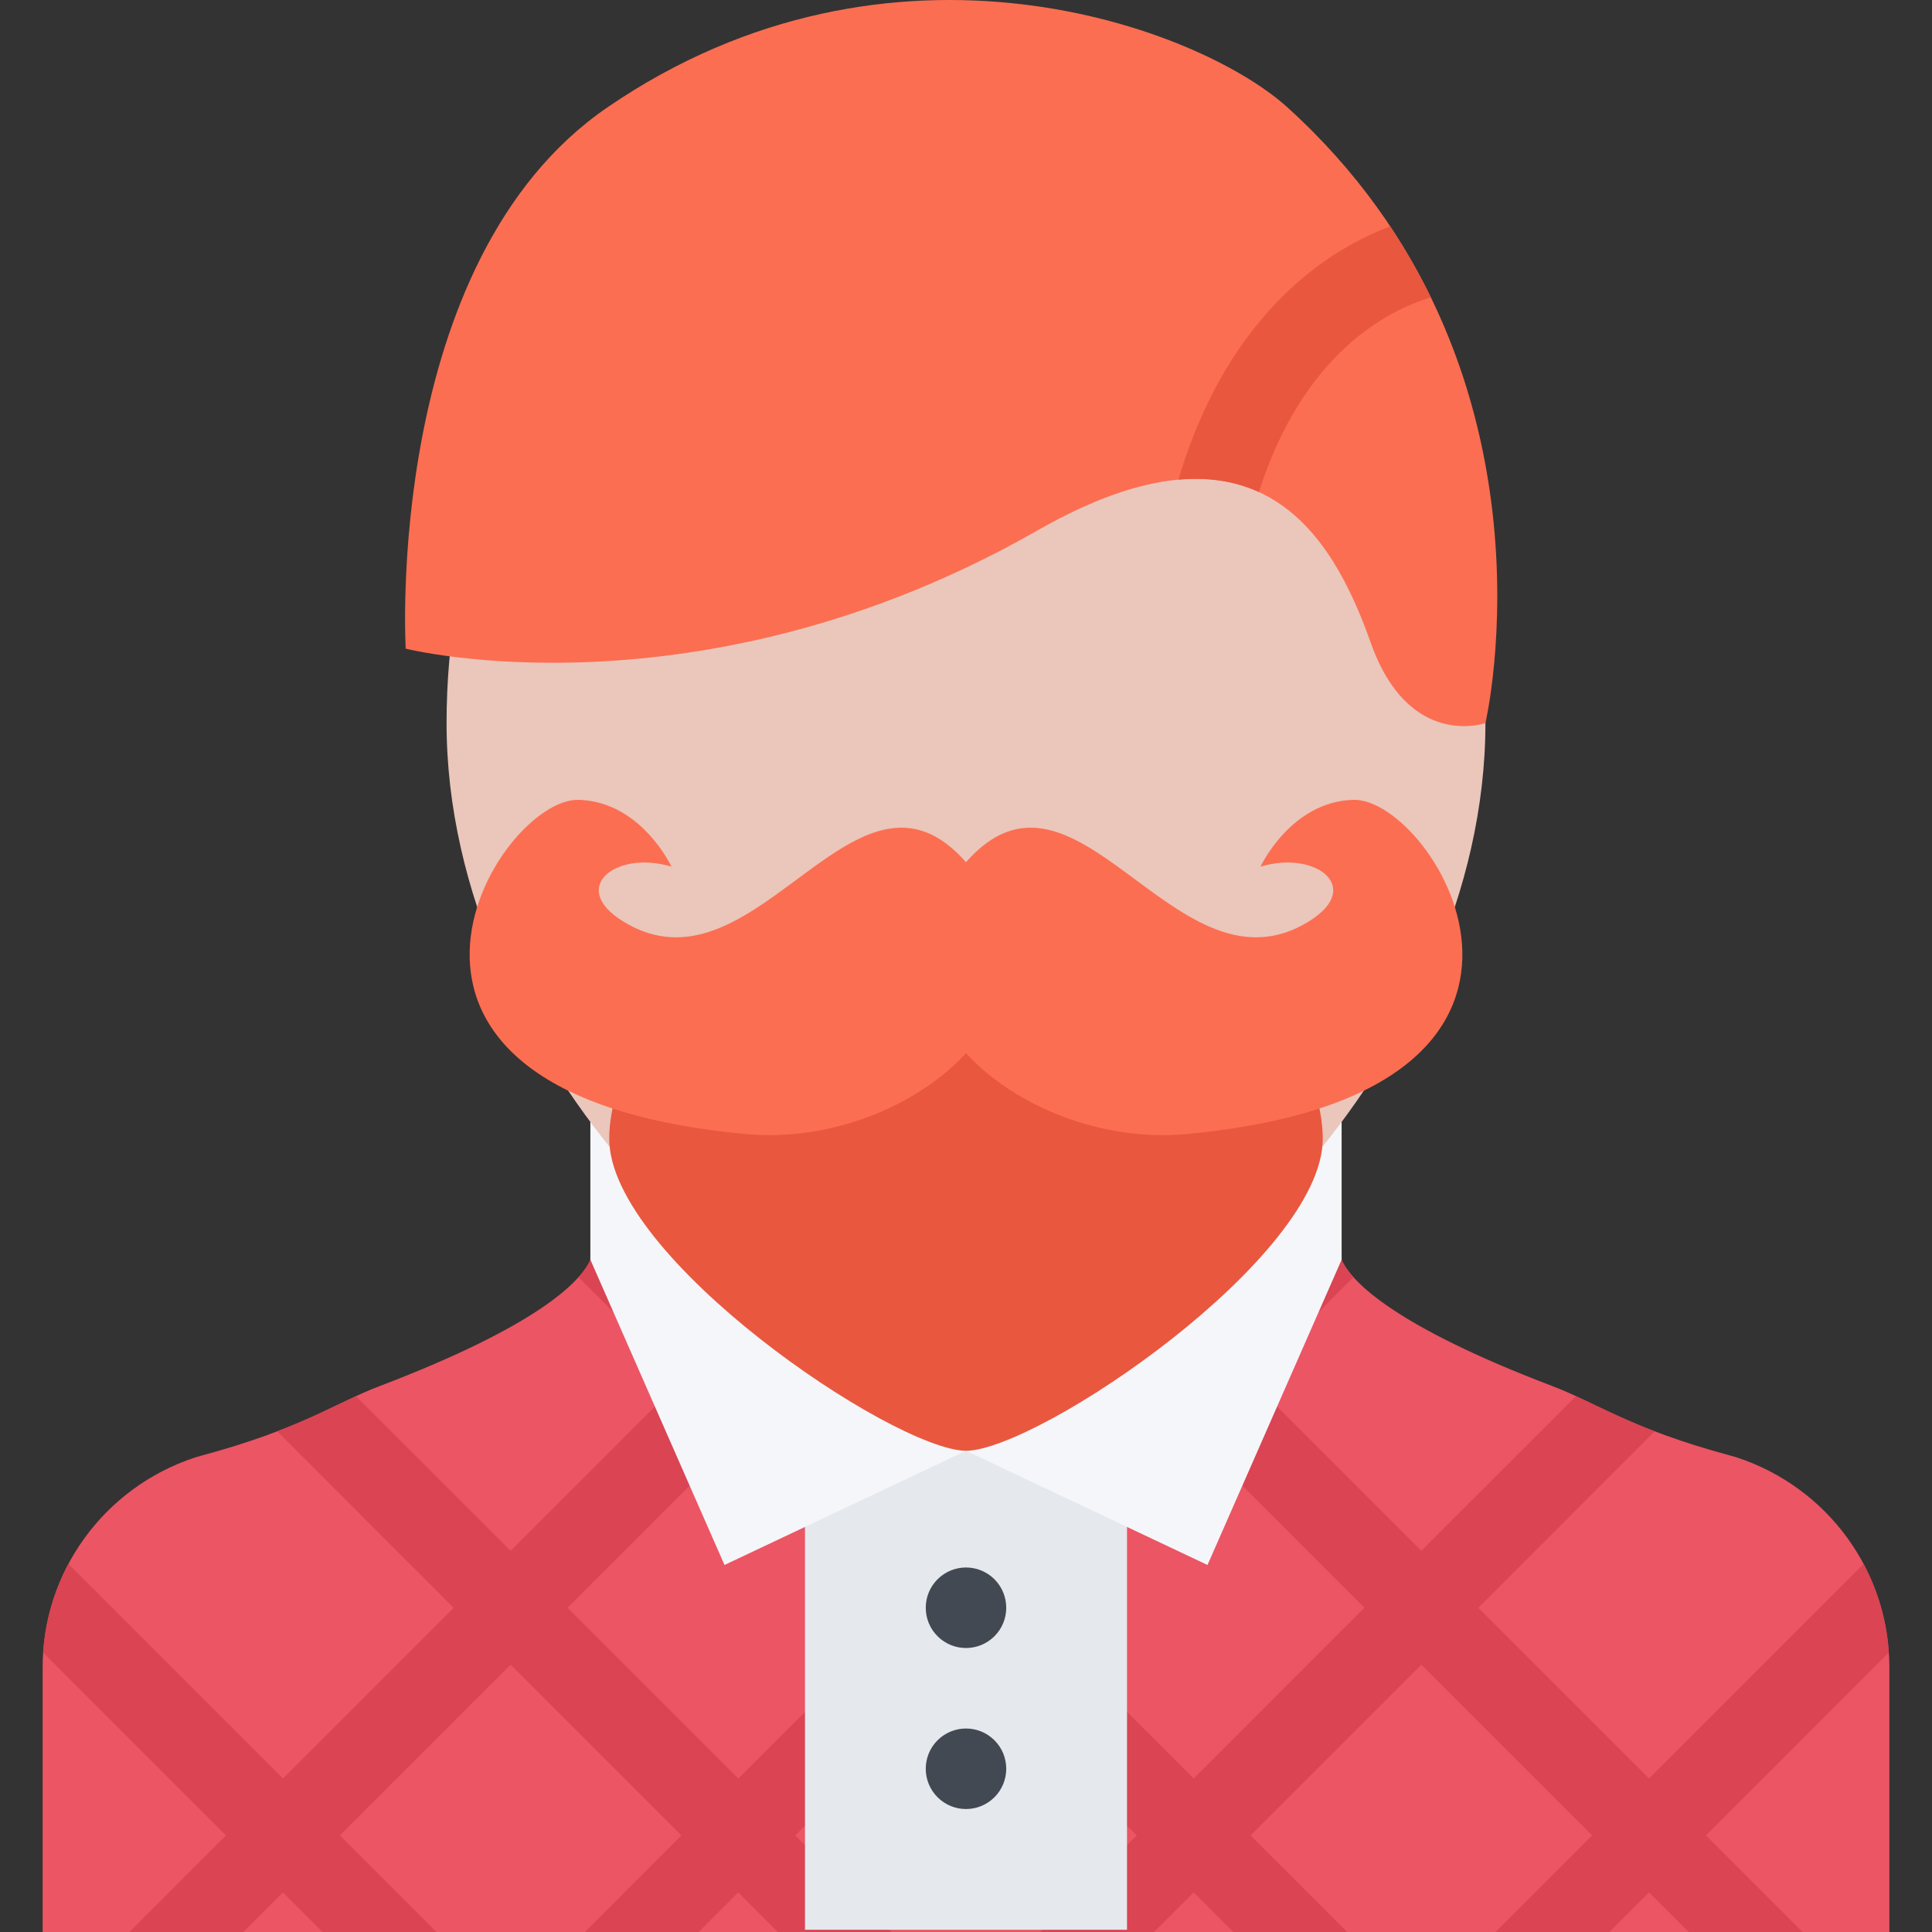 <?xml version="1.0" encoding="iso-8859-1"?>
<!-- Uploaded to: SVG Repo, www.svgrepo.com, Generator: SVG Repo Mixer Tools -->
<svg version="1.1" id="Layer_1" xmlns="http://www.w3.org/2000/svg" xmlns:xlink="http://www.w3.org/1999/xlink" 
	 viewBox="0 0 511.99 511.99" xml:space="preserve">
<rect x="0" y="0" width="511.99" height="511.99" fill="#333333" stroke="none"/>
<path style="fill:#EC5564;" d="M460.364,386.258l-1.828-0.531c-26.483-7.124-35.436-13.968-47.232-18.437
	c-41.828-15.937-52.718-27.437-55.499-32.843c-0.094-0.188-0.172-0.406-0.266-0.625l-0.344-48.562l-99.2-1.125l-99.201,1.125
	l-0.344,48.562c-0.094,0.219-0.172,0.438-0.266,0.625c-2.781,5.406-13.671,16.906-55.498,32.843
	c-11.797,4.469-20.75,11.312-47.233,18.437l-1.828,0.531c-24.108,7.984-40.327,30.328-40.327,55.577v70.155h244.697h244.697v-70.155
	C500.692,416.586,484.474,394.242,460.364,386.258z"/>
<path style="fill:#DA4453;" d="M493.864,414.461l-56.858,56.857l-45.249-45.248l46.749-46.765
	c-8.969-3.438-15.031-6.625-20.843-9.312l-41,40.983l-45.248-45.249l27.265-27.265c-1.422-1.578-2.312-2.922-2.875-4.016
	c-0.094-0.188-0.172-0.406-0.266-0.625l-0.156-22.234l-99.388,99.389l-45.249-45.249l81.169-81.17l-29.826-0.344l-66.437,66.421
	l-39.046-39.047l-0.156,22.234c-0.094,0.219-0.172,0.438-0.266,0.625c-0.562,1.094-1.469,2.438-2.875,4.016l27.266,27.265
	l-45.249,45.249l-40.999-40.983c-5.812,2.688-11.875,5.875-20.844,9.312l46.749,46.765l-45.249,45.248l-56.857-56.857
	c-3.797,7.141-6.141,15.109-6.688,23.484l48.452,48.451L34.312,511.99h30.172l10.499-10.5l10.484,10.5h30.171l-25.577-25.594
	l45.265-45.249l45.249,45.249l-25.578,25.594h30.172l10.483-10.5l10.5,10.5h30.171l-25.577-25.594l45.249-45.249l45.248,45.249
	l-25.577,25.594h30.171l10.5-10.5l10.484,10.5h30.171l-25.577-25.594l45.248-45.249l45.266,45.249l-25.578,25.594h30.155l10.5-10.5
	l10.499,10.5h30.172l-25.578-25.594l48.453-48.467C500.005,429.57,497.661,421.601,493.864,414.461z M195.652,471.318
	l-45.249-45.248l45.249-45.265l45.265,45.265L195.652,471.318z M316.337,471.318l-45.265-45.248l45.265-45.265l45.249,45.265
	L316.337,471.318z"/>
<rect x="213.325" y="340.725" style="fill:#E5E8EC;" width="85.34" height="170.67"/>
<g>
	<path style="fill:#424953;" d="M263.542,461.193c4.155,4.156,4.155,10.906,0,15.078c-4.172,4.172-10.922,4.172-15.094,0
		c-4.156-4.172-4.156-10.922,0-15.078C252.62,457.022,259.37,457.022,263.542,461.193z"/>
	<path style="fill:#424953;" d="M263.542,418.523c4.155,4.172,4.155,10.922,0,15.078c-4.172,4.172-10.922,4.172-15.094,0
		c-4.156-4.156-4.156-10.906,0-15.078C252.62,414.351,259.37,414.351,263.542,418.523z"/>
</g>
<g>
	<polygon style="fill:#F4F6F9;" points="255.995,384.476 319.993,414.726 355.539,333.822 355.539,294.183 	"/>
	<polygon style="fill:#F4F6F9;" points="255.995,384.476 191.996,414.726 156.45,333.822 156.45,294.183 	"/>
</g>
<path style="fill:#EAC6BB;" d="M393.647,191.615c0,89.427-85.264,171.738-137.652,171.738c-52.39,0-137.653-82.311-137.653-171.738
	c0-89.435,61.64-148.434,137.653-148.434C332.024,43.181,393.647,102.18,393.647,191.615z"/>
<path style="fill:#FC6E51;" d="M341.149,28.432c-23.406-21.219-104.732-51.655-180.152,0
	c-59.482,40.717-53.482,143.464-53.482,143.464s78.061,19.718,167.448-31.343c57.796-33.03,77.936,0.562,88.295,29.78
	c10.077,28.468,30.39,21.281,30.39,21.281S416.054,96.242,341.149,28.432z"/>
<g>
	<path style="fill:#E9573F;" d="M312.29,127.116c8.328-0.75,15.344,0.531,21.328,3.281c11.78-36.874,34.217-48.155,45.576-51.592
		c-3.062-6.281-6.641-12.593-10.781-18.812c-4.483,1.688-9.608,4.125-14.983,7.594C339.868,76.368,322.165,93.711,312.29,127.116z"
		/>
	<path style="fill:#E9573F;" d="M170.497,272.199c-5.344,10.343-9.047,20.718-9.047,29.562c0,31.499,75.139,82.403,94.545,82.716
		c19.405-0.312,94.544-51.217,94.544-82.716c0-9.031-3.875-19.656-9.405-30.241C327.337,245.113,184.216,245.551,170.497,272.199z"
		/>
</g>
<path style="fill:#FC6E51;" d="M358.601,211.958c-16.593,0.5-24.562,17.718-24.562,17.718c15.015-4.625,28.421,6.156,11.155,15.468
	c-34.296,18.531-60.264-49.624-89.2-16.655c-28.938-32.968-54.905,35.187-89.186,16.655c-17.281-9.312-3.875-20.093,11.141-15.468
	c0,0-7.969-17.218-24.562-17.718c-21.718-0.656-70.201,78.021,44.405,88.584c21.875,2,45.093-7.094,58.202-21.469
	c13.108,14.375,36.326,23.469,58.217,21.469C428.803,289.979,380.319,211.302,358.601,211.958z"/>
</svg>
